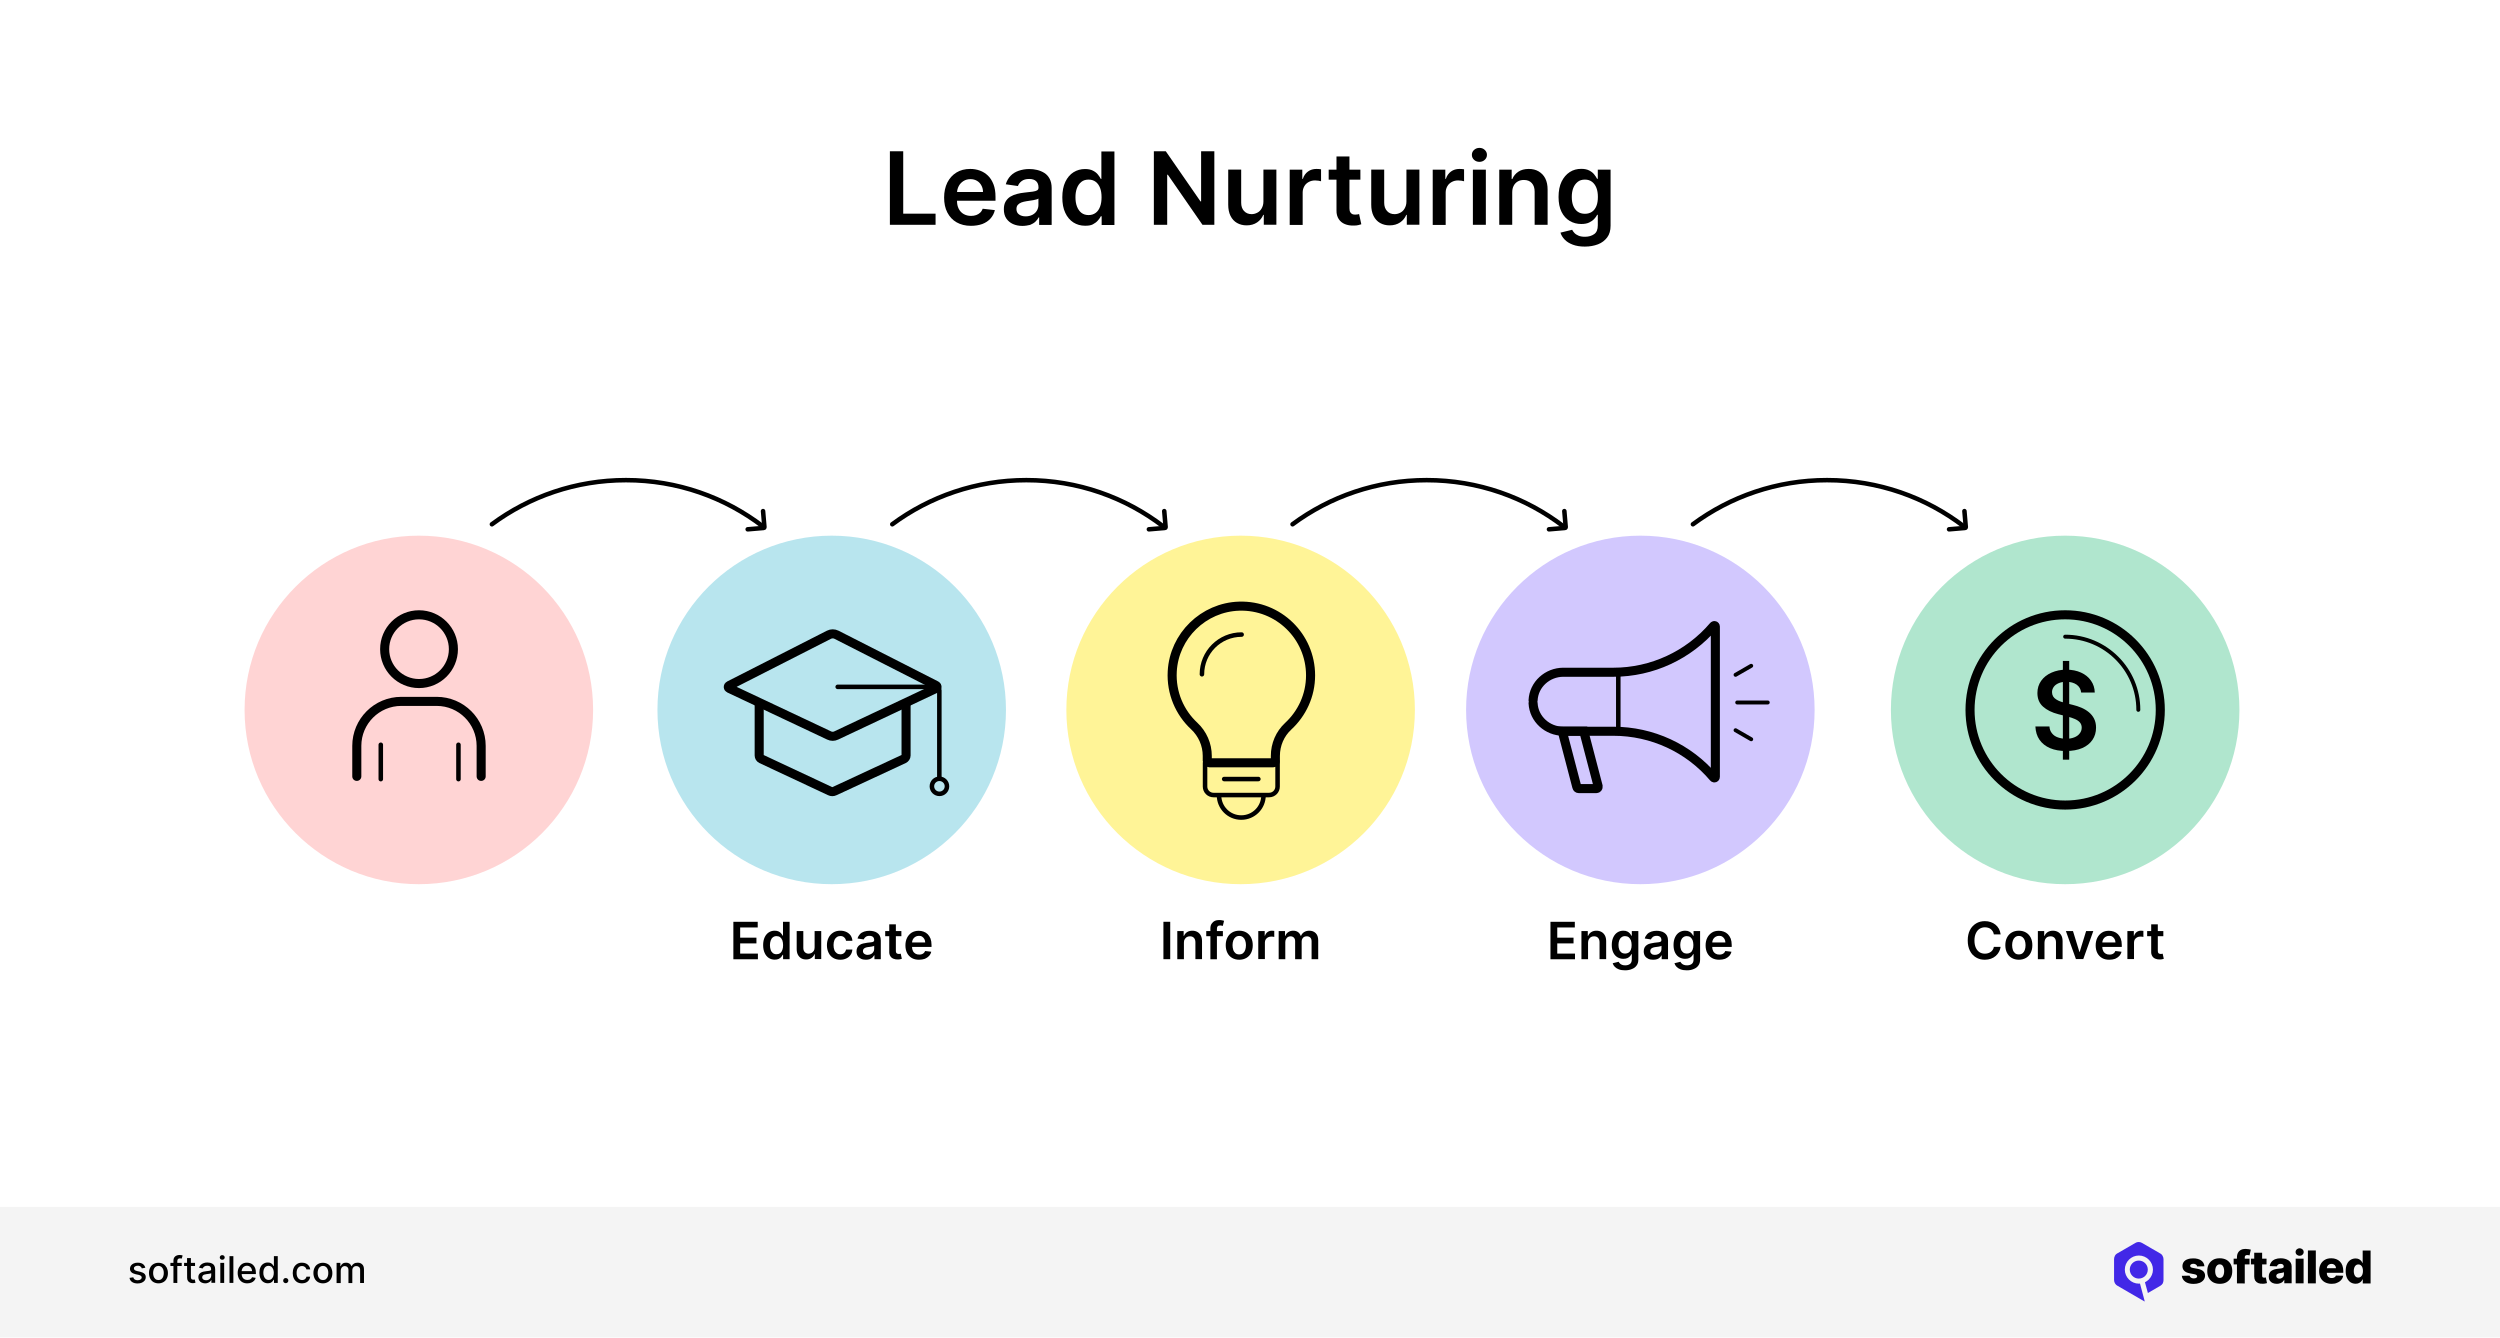 <?xml version="1.0" encoding="utf-8"?>
<!-- Generator: Adobe Illustrator 27.2.0, SVG Export Plug-In . SVG Version: 6.00 Build 0)  -->
<svg version="1.1" id="Layer_1" xmlns="http://www.w3.org/2000/svg" xmlns:xlink="http://www.w3.org/1999/xlink" x="0px" y="0px"
	 viewBox="0 0 2720 1455.2" style="enable-background:new 0 0 2720 1455.2;" xml:space="preserve">
<style type="text/css">
	.st0{fill:#FFFFFF;}
	.st1{fill:#F4F4F4;}
	.st2{fill-rule:evenodd;clip-rule:evenodd;fill:#4228E7;}
	.st3{fill:#B8E5EE;}
	.st4{fill:none;stroke:#000000;stroke-width:9.868;stroke-linecap:round;stroke-miterlimit:10;}
	.st5{fill:none;stroke:#000000;stroke-width:4.934;stroke-linecap:round;stroke-miterlimit:10;}
	.st6{fill:#FFF497;}
	.st7{fill:#D2C8FE;}
	.st8{fill:none;stroke:#000000;stroke-width:4.305;stroke-linecap:round;stroke-miterlimit:10;}
	.st9{fill:#B0E6CE;}
	.st10{fill:#FFD4D4;}
</style>
<g>
	<rect class="st0" width="2720" height="1455.2"/>
	<g>
		<g>
			<path d="M968.2,244.6v-80h14.5v67.9h35.2v12.1H968.2z"/>
			<path d="M1056.4,245.7c-6,0-11.2-1.3-15.6-3.8c-4.4-2.5-7.7-6.1-10.1-10.7s-3.5-10.1-3.5-16.3c0-6.2,1.2-11.6,3.5-16.3
				c2.4-4.7,5.7-8.3,9.9-10.9c4.2-2.6,9.2-3.9,15-3.9c3.7,0,7.2,0.6,10.5,1.8c3.3,1.2,6.2,3,8.8,5.5s4.5,5.6,6,9.4
				c1.5,3.8,2.2,8.4,2.2,13.6v4.3h-49.2v-9.5h35.6c0-2.7-0.6-5.1-1.8-7.2c-1.1-2.1-2.7-3.8-4.8-5c-2-1.2-4.4-1.8-7.1-1.8
				c-2.9,0-5.4,0.7-7.6,2.1s-3.9,3.2-5.1,5.5s-1.8,4.7-1.9,7.4v8.3c0,3.5,0.6,6.5,1.9,9c1.3,2.5,3.1,4.4,5.4,5.7c2.3,1.3,5,2,8,2
				c2.1,0,3.9-0.3,5.6-0.9c1.7-0.6,3.1-1.5,4.3-2.6c1.2-1.1,2.1-2.6,2.8-4.3l13.2,1.5c-0.8,3.5-2.4,6.5-4.7,9.1
				c-2.3,2.6-5.3,4.6-8.9,6C1065.2,245,1061,245.7,1056.4,245.7z"/>
			<path d="M1112.3,245.8c-3.8,0-7.2-0.7-10.3-2.1c-3-1.4-5.4-3.4-7.2-6.1s-2.6-6-2.6-9.9c0-3.4,0.6-6.2,1.9-8.4s3-4,5.1-5.3
				c2.2-1.3,4.6-2.3,7.3-3c2.7-0.7,5.5-1.2,8.5-1.5c3.5-0.4,6.4-0.7,8.6-1s3.8-0.8,4.8-1.4c1-0.6,1.5-1.6,1.5-3v-0.2
				c0-2.9-0.9-5.2-2.6-6.8c-1.7-1.6-4.3-2.4-7.5-2.4c-3.5,0-6.2,0.8-8.2,2.3c-2,1.5-3.4,3.3-4.1,5.4l-13.2-1.9
				c1-3.6,2.8-6.7,5.2-9.2c2.4-2.5,5.3-4.3,8.8-5.5c3.5-1.2,7.3-1.9,11.5-1.9c2.9,0,5.8,0.3,8.6,1c2.9,0.7,5.5,1.8,7.9,3.3
				c2.4,1.5,4.3,3.7,5.7,6.3s2.2,6,2.2,10v40.2h-13.6v-8.2h-0.5c-0.9,1.7-2.1,3.2-3.6,4.7c-1.5,1.4-3.5,2.6-5.8,3.5
				C1118.1,245.3,1115.4,245.8,1112.3,245.8z M1115.9,235.4c2.8,0,5.3-0.6,7.4-1.7c2.1-1.1,3.7-2.6,4.8-4.5s1.7-3.9,1.7-6.1V216
				c-0.4,0.4-1.2,0.7-2.2,1s-2.2,0.6-3.5,0.8c-1.3,0.2-2.6,0.4-3.9,0.6c-1.3,0.2-2.4,0.3-3.3,0.5c-2.1,0.3-4,0.8-5.7,1.4
				c-1.7,0.7-3,1.6-3.9,2.7c-1,1.2-1.4,2.7-1.4,4.5c0,2.6,1,4.6,2.9,5.9C1110.6,234.7,1113,235.4,1115.9,235.4z"/>
			<path d="M1180.5,245.6c-4.7,0-8.9-1.2-12.7-3.6c-3.7-2.4-6.7-5.9-8.8-10.5c-2.2-4.6-3.2-10.2-3.2-16.8c0-6.7,1.1-12.3,3.3-16.9
				c2.2-4.6,5.2-8.1,8.9-10.4s7.9-3.5,12.5-3.5c3.5,0,6.4,0.6,8.7,1.8s4.1,2.6,5.4,4.3s2.4,3.2,3.1,4.7h0.6v-29.9h14.2v80h-13.9
				v-9.5h-0.9c-0.7,1.5-1.8,3-3.2,4.6c-1.4,1.6-3.2,3-5.5,4.2S1183.9,245.6,1180.5,245.6z M1184.4,234c3,0,5.5-0.8,7.7-2.4
				s3.7-3.9,4.8-6.8s1.6-6.3,1.6-10.2s-0.5-7.3-1.6-10.1c-1.1-2.9-2.7-5.1-4.8-6.7c-2.1-1.6-4.7-2.4-7.7-2.4c-3.2,0-5.8,0.8-7.9,2.5
				s-3.7,3.9-4.8,6.8c-1.1,2.9-1.6,6.2-1.6,9.9c0,3.8,0.5,7.1,1.6,10c1.1,2.9,2.7,5.2,4.8,6.9C1178.7,233.2,1181.3,234,1184.4,234z"
				/>
			<path d="M1321.2,164.6v80h-12.9l-37.7-54.5h-0.7v54.5h-14.5v-80h13l37.7,54.5h0.7v-54.5H1321.2z"/>
			<path d="M1374.6,219.3v-34.8h14.1v60H1375v-10.7h-0.6c-1.4,3.4-3.6,6.1-6.7,8.2s-6.9,3.2-11.4,3.2c-3.9,0-7.4-0.9-10.4-2.6
				s-5.4-4.3-7.1-7.7c-1.7-3.4-2.5-7.5-2.5-12.2v-38.2h14.1v36c0,3.8,1,6.8,3.1,9.1c2.1,2.2,4.8,3.4,8.2,3.4c2.1,0,4.1-0.5,6.1-1.5
				s3.6-2.5,4.8-4.6S1374.6,222.4,1374.6,219.3z"/>
			<path d="M1403.2,244.6v-60h13.7v10h0.6c1.1-3.5,3-6.1,5.6-8s5.7-2.8,9.2-2.8c0.8,0,1.7,0,2.6,0.1s1.8,0.2,2.4,0.3v13
				c-0.6-0.2-1.5-0.4-2.8-0.6s-2.5-0.3-3.7-0.3c-2.6,0-4.9,0.6-6.9,1.7s-3.7,2.6-4.8,4.6s-1.8,4.2-1.8,6.8v35.3H1403.2z"/>
			<path d="M1480.1,184.6v10.9h-34.5v-10.9H1480.1z M1454.1,170.2h14.1v56.3c0,1.9,0.3,3.4,0.9,4.4s1.4,1.7,2.3,2.1s2,0.5,3.2,0.5
				c0.9,0,1.7-0.1,2.4-0.2s1.3-0.2,1.7-0.4l2.4,11.1c-0.8,0.3-1.8,0.5-3.2,0.9s-3.1,0.5-5.1,0.5c-3.5,0.1-6.7-0.4-9.6-1.6
				s-5.1-3-6.7-5.5s-2.5-5.6-2.4-9.4V170.2z"/>
			<path d="M1530.2,219.3v-34.8h14.1v60h-13.7v-10.7h-0.6c-1.4,3.4-3.6,6.1-6.7,8.2s-6.9,3.2-11.4,3.2c-3.9,0-7.4-0.9-10.4-2.6
				s-5.4-4.3-7.1-7.7s-2.5-7.5-2.5-12.2v-38.2h14.1v36c0,3.8,1,6.8,3.1,9.1s4.8,3.4,8.2,3.4c2.1,0,4.1-0.5,6.1-1.5s3.6-2.5,4.8-4.6
				S1530.2,222.4,1530.2,219.3z"/>
			<path d="M1558.8,244.6v-60h13.7v10h0.6c1.1-3.5,3-6.1,5.6-8s5.7-2.8,9.2-2.8c0.8,0,1.7,0,2.6,0.1s1.8,0.2,2.4,0.3v13
				c-0.6-0.2-1.5-0.4-2.8-0.6s-2.5-0.3-3.7-0.3c-2.6,0-4.9,0.6-6.9,1.7s-3.7,2.6-4.8,4.6s-1.8,4.2-1.8,6.8v35.3H1558.8z"/>
			<path d="M1609.6,176.1c-2.2,0-4.2-0.7-5.8-2.2s-2.4-3.3-2.4-5.4c0-2.1,0.8-4,2.4-5.4s3.5-2.2,5.8-2.2c2.3,0,4.2,0.7,5.8,2.2
				s2.4,3.3,2.4,5.4c0,2.1-0.8,3.9-2.4,5.4S1611.8,176.1,1609.6,176.1z M1602.5,244.6v-60h14.1v60H1602.5z"/>
			<path d="M1645.3,209.4v35.2h-14.1v-60h13.5v10.2h0.7c1.4-3.4,3.6-6,6.6-8s6.8-3,11.3-3c4.1,0,7.8,0.9,10.8,2.7s5.5,4.3,7.2,7.7
				s2.5,7.4,2.5,12.2v38.2h-14.1v-36c0-4-1-7.1-3.1-9.4s-4.9-3.4-8.6-3.4c-2.5,0-4.7,0.5-6.6,1.6s-3.4,2.6-4.5,4.7
				S1645.3,206.5,1645.3,209.4z"/>
			<path d="M1724.3,268.3c-5.1,0-9.4-0.7-13.1-2.1s-6.6-3.2-8.8-5.5s-3.8-4.8-4.6-7.6l12.7-3.1c0.6,1.2,1.4,2.3,2.5,3.5
				s2.6,2.1,4.4,2.9s4.2,1.2,7.1,1.2c4,0,7.3-1,10-2.9s3.9-5.1,3.9-9.6v-11.4h-0.7c-0.7,1.5-1.8,3-3.2,4.5s-3.2,2.8-5.5,3.9
				s-5.1,1.6-8.6,1.6c-4.6,0-8.8-1.1-12.5-3.3s-6.7-5.4-8.9-9.8s-3.3-9.8-3.3-16.3c0-6.6,1.1-12.2,3.3-16.7s5.2-8,8.9-10.4
				s7.9-3.5,12.5-3.5c3.5,0,6.4,0.6,8.7,1.8s4.1,2.6,5.4,4.3s2.4,3.2,3.1,4.7h0.8v-9.9h13.9v61c0,5.1-1.2,9.4-3.7,12.7
				s-5.8,5.9-10,7.5S1729.7,268.3,1724.3,268.3z M1724.4,232.6c3,0,5.5-0.7,7.7-2.2s3.7-3.6,4.8-6.3s1.6-6,1.6-9.8
				c0-3.8-0.5-7.1-1.6-9.9s-2.7-5-4.8-6.6s-4.7-2.4-7.7-2.4c-3.2,0-5.8,0.8-7.9,2.5s-3.7,3.9-4.8,6.7s-1.6,6.1-1.6,9.7
				c0,3.7,0.5,6.9,1.6,9.6s2.7,4.9,4.8,6.4S1721.3,232.6,1724.4,232.6z"/>
		</g>
	</g>
	<g>
		<rect y="1313.1" class="st1" width="2720" height="142"/>
		<g>
			<g>
				<path d="M158.1,1379.3l-3.8,0.7c-0.2-0.5-0.4-1-0.8-1.4s-0.8-0.8-1.4-1.1c-0.6-0.3-1.3-0.4-2.2-0.4c-1.2,0-2.2,0.3-3,0.8
					s-1.2,1.2-1.2,2.1c0,0.7,0.3,1.3,0.8,1.8c0.5,0.4,1.4,0.8,2.6,1.1l3.5,0.8c2,0.5,3.5,1.2,4.5,2.1c1,1,1.5,2.2,1.5,3.8
					c0,1.3-0.4,2.5-1.1,3.5c-0.8,1-1.8,1.8-3.1,2.4s-2.9,0.9-4.7,0.9c-2.4,0-4.4-0.5-6-1.6c-1.5-1-2.5-2.5-2.8-4.5l4.1-0.6
					c0.3,1.1,0.8,1.9,1.6,2.4s1.8,0.8,3.1,0.8c1.4,0,2.5-0.3,3.3-0.9c0.8-0.6,1.2-1.3,1.2-2.1c0-0.7-0.3-1.3-0.8-1.7
					c-0.5-0.5-1.3-0.8-2.3-1.1l-3.7-0.8c-2-0.5-3.5-1.2-4.5-2.2s-1.5-2.3-1.5-3.8c0-1.3,0.4-2.4,1.1-3.4c0.7-1,1.7-1.7,3-2.3
					s2.7-0.8,4.4-0.8c2.4,0,4.2,0.5,5.6,1.5C156.8,1376.3,157.7,1377.6,158.1,1379.3z"/>
				<path d="M172.4,1396.3c-2,0-3.8-0.5-5.4-1.4s-2.7-2.2-3.6-3.9c-0.8-1.7-1.3-3.7-1.3-5.9c0-2.3,0.4-4.2,1.3-5.9
					c0.8-1.7,2-3,3.6-3.9s3.3-1.4,5.4-1.4c2,0,3.8,0.5,5.4,1.4s2.7,2.3,3.6,3.9c0.8,1.7,1.3,3.7,1.3,5.9c0,2.3-0.4,4.2-1.3,5.9
					c-0.8,1.7-2,3-3.6,3.9S174.4,1396.3,172.4,1396.3z M172.4,1392.7c1.3,0,2.4-0.3,3.3-1.1c0.9-0.7,1.5-1.6,1.9-2.8
					s0.6-2.4,0.6-3.8c0-1.4-0.2-2.7-0.6-3.8s-1.1-2.1-1.9-2.8c-0.9-0.7-2-1.1-3.3-1.1s-2.4,0.4-3.3,1.1c-0.9,0.7-1.5,1.6-1.9,2.8
					s-0.6,2.5-0.6,3.8c0,1.4,0.2,2.7,0.6,3.8c0.4,1.2,1.1,2.1,1.9,2.8S171.1,1392.7,172.4,1392.7z"/>
				<path d="M197.7,1374v3.4h-12.3v-3.4H197.7z M188.7,1395.8v-24.3c0-1.4,0.3-2.5,0.9-3.4s1.4-1.6,2.4-2s2.1-0.7,3.2-0.7
					c0.9,0,1.6,0.1,2.2,0.2c0.6,0.1,1.1,0.3,1.3,0.4l-1,3.4c-0.2-0.1-0.5-0.1-0.8-0.2s-0.7-0.1-1.1-0.1c-1,0-1.8,0.3-2.2,0.8
					s-0.7,1.2-0.7,2.2v23.8L188.7,1395.8L188.7,1395.8z"/>
				<path d="M212.2,1374v3.4h-11.9v-3.4H212.2z M203.5,1368.8h4.2v20.6c0,0.8,0.1,1.4,0.4,1.9s0.6,0.7,1,0.8s0.8,0.2,1.3,0.2
					c0.3,0,0.6,0,0.9-0.1c0.3,0,0.5-0.1,0.6-0.1l0.8,3.5c-0.2,0.1-0.6,0.2-1.1,0.3s-1,0.2-1.7,0.2c-1.1,0-2.2-0.2-3.1-0.6
					c-1-0.4-1.7-1.1-2.3-1.9c-0.6-0.9-0.9-2-0.9-3.3L203.5,1368.8L203.5,1368.8z"/>
				<path d="M223.3,1396.3c-1.4,0-2.6-0.3-3.8-0.8s-2-1.3-2.7-2.3c-0.6-1-1-2.2-1-3.6c0-1.2,0.2-2.2,0.7-3s1.1-1.4,1.9-1.9
					c0.8-0.5,1.7-0.8,2.7-1.1c1-0.2,2-0.4,3-0.5c1.3-0.2,2.4-0.3,3.2-0.4s1.4-0.3,1.8-0.5s0.6-0.6,0.6-1.1v-0.1c0-1.2-0.3-2.2-1-2.9
					s-1.7-1-3.1-1c-1.4,0-2.6,0.3-3.4,0.9c-0.8,0.6-1.4,1.3-1.7,2.1l-4-0.9c0.5-1.3,1.2-2.4,2.1-3.2c0.9-0.8,2-1.4,3.2-1.8
					c1.2-0.4,2.4-0.6,3.8-0.6c0.9,0,1.8,0.1,2.8,0.3s1.9,0.6,2.8,1.1c0.9,0.5,1.6,1.3,2.1,2.3s0.8,2.3,0.8,3.9v14.5H230v-3h-0.2
					c-0.3,0.5-0.7,1.1-1.2,1.6s-1.3,1-2.1,1.3C225.5,1396.1,224.5,1396.3,223.3,1396.3z M224.2,1392.9c1.2,0,2.2-0.2,3-0.7
					s1.5-1.1,1.9-1.8c0.4-0.8,0.7-1.6,0.7-2.4v-2.8c-0.2,0.2-0.4,0.3-0.9,0.4c-0.4,0.1-0.9,0.2-1.5,0.3s-1.1,0.2-1.6,0.2
					c-0.5,0.1-1,0.1-1.3,0.2c-0.8,0.1-1.6,0.3-2.3,0.5s-1.2,0.6-1.6,1.1c-0.4,0.5-0.6,1.1-0.6,1.8c0,1.1,0.4,1.8,1.2,2.4
					C222,1392.6,223,1392.9,224.2,1392.9z"/>
				<path d="M241.8,1370.6c-0.7,0-1.4-0.2-1.9-0.7s-0.8-1.1-0.8-1.8s0.3-1.3,0.8-1.8s1.2-0.7,1.9-0.7s1.4,0.2,1.9,0.7
					s0.8,1.1,0.8,1.8s-0.3,1.3-0.8,1.8S242.6,1370.6,241.8,1370.6z M239.7,1395.8V1374h4.2v21.8H239.7z"/>
				<path d="M253.9,1366.7v29.1h-4.2v-29.1H253.9z"/>
				<path d="M269,1396.3c-2.1,0-4-0.5-5.5-1.4s-2.7-2.2-3.6-3.9c-0.8-1.7-1.3-3.7-1.3-5.9s0.4-4.2,1.3-5.9s2-3,3.5-4
					s3.3-1.4,5.3-1.4c1.2,0,2.4,0.2,3.6,0.6c1.2,0.4,2.2,1,3.1,1.9s1.6,2,2.2,3.4c0.5,1.4,0.8,3.1,0.8,5v1.5H261v-3.2h13.2
					c0-1.1-0.2-2.1-0.7-3s-1.1-1.6-1.9-2.1s-1.8-0.8-2.9-0.8c-1.2,0-2.2,0.3-3.1,0.9c-0.9,0.6-1.6,1.3-2,2.3c-0.5,0.9-0.7,1.9-0.7,3
					v2.5c0,1.5,0.3,2.7,0.8,3.7s1.2,1.8,2.2,2.3c0.9,0.5,2,0.8,3.3,0.8c0.8,0,1.5-0.1,2.2-0.3s1.2-0.6,1.7-1c0.5-0.5,0.9-1,1.1-1.7
					l4,0.7c-0.3,1.2-0.9,2.2-1.7,3.1c-0.8,0.9-1.9,1.6-3.1,2.1C272,1396,270.6,1396.3,269,1396.3z"/>
				<path d="M291.3,1396.2c-1.8,0-3.3-0.5-4.7-1.4c-1.4-0.9-2.5-2.2-3.2-3.9c-0.8-1.7-1.2-3.7-1.2-6.1c0-2.4,0.4-4.4,1.2-6.1
					c0.8-1.7,1.9-3,3.3-3.8c1.4-0.9,2.9-1.3,4.7-1.3c1.4,0,2.4,0.2,3.3,0.7c0.8,0.5,1.5,1,1.9,1.6c0.5,0.6,0.8,1.1,1.1,1.6h0.3
					v-10.8h4.2v29.1h-4.1v-3.4h-0.4c-0.3,0.5-0.6,1-1.1,1.6s-1.1,1.1-2,1.6C293.7,1396,292.6,1396.2,291.3,1396.2z M292.2,1392.6
					c1.2,0,2.3-0.3,3.1-1s1.5-1.6,1.9-2.7c0.4-1.2,0.7-2.5,0.7-4s-0.2-2.8-0.7-4c-0.4-1.1-1.1-2-1.9-2.7c-0.8-0.6-1.9-1-3.1-1
					c-1.3,0-2.3,0.3-3.2,1c-0.9,0.7-1.5,1.6-1.9,2.7c-0.4,1.1-0.6,2.4-0.6,3.9s0.2,2.8,0.7,3.9c0.4,1.2,1.1,2.1,1.9,2.8
					S290.9,1392.6,292.2,1392.6z"/>
				<path d="M310.9,1396.1c-0.8,0-1.4-0.3-2-0.8s-0.8-1.2-0.8-2s0.3-1.4,0.8-2s1.2-0.8,2-0.8s1.4,0.3,2,0.8s0.8,1.2,0.8,2
					c0,0.5-0.1,1-0.4,1.4s-0.6,0.8-1,1S311.4,1396.1,310.9,1396.1z"/>
				<path d="M328.6,1396.3c-2.1,0-3.9-0.5-5.4-1.4c-1.5-1-2.7-2.3-3.5-4s-1.2-3.6-1.2-5.8s0.4-4.2,1.2-5.9c0.8-1.7,2-3,3.5-4
					s3.3-1.4,5.4-1.4c1.7,0,3.1,0.3,4.4,0.9c1.3,0.6,2.3,1.5,3.1,2.6c0.8,1.1,1.3,2.4,1.4,3.8h-4.1c-0.2-1-0.7-1.9-1.6-2.6
					c-0.8-0.7-1.9-1.1-3.2-1.1c-1.2,0-2.2,0.3-3.1,0.9c-0.9,0.6-1.6,1.5-2.1,2.6s-0.7,2.5-0.7,4c0,1.6,0.2,3,0.7,4.1
					c0.5,1.2,1.2,2.1,2.1,2.7c0.9,0.6,1.9,1,3.1,1c0.8,0,1.5-0.2,2.2-0.4c0.7-0.3,1.2-0.7,1.7-1.3s0.8-1.2,0.9-2h4.1
					c-0.2,1.4-0.6,2.7-1.4,3.8s-1.8,2-3.1,2.6C331.9,1395.9,330.3,1396.3,328.6,1396.3z"/>
				<path d="M351.3,1396.3c-2,0-3.8-0.5-5.4-1.4c-1.5-0.9-2.7-2.2-3.6-3.9c-0.8-1.7-1.3-3.7-1.3-5.9c0-2.3,0.4-4.2,1.3-5.9
					c0.8-1.7,2-3,3.6-3.9c1.5-0.9,3.3-1.4,5.4-1.4c2,0,3.8,0.5,5.4,1.4s2.7,2.3,3.6,3.9c0.8,1.7,1.3,3.7,1.3,5.9
					c0,2.3-0.4,4.2-1.3,5.9c-0.8,1.7-2,3-3.6,3.9S353.4,1396.3,351.3,1396.3z M351.4,1392.7c1.3,0,2.4-0.3,3.3-1.1s1.5-1.6,1.9-2.8
					s0.6-2.4,0.6-3.8c0-1.4-0.2-2.7-0.6-3.8c-0.4-1.2-1.1-2.1-1.9-2.8c-0.9-0.7-2-1.1-3.3-1.1s-2.4,0.4-3.3,1.1
					c-0.9,0.7-1.5,1.6-1.9,2.8s-0.6,2.5-0.6,3.8c0,1.4,0.2,2.7,0.6,3.8c0.4,1.2,1.1,2.1,1.9,2.8
					C348.9,1392.3,350,1392.7,351.4,1392.7z"/>
				<path d="M366.2,1395.8V1374h4.1v3.6h0.3c0.5-1.2,1.2-2.1,2.2-2.8s2.3-1,3.7-1c1.5,0,2.7,0.3,3.7,1s1.7,1.6,2.2,2.8h0.2
					c0.5-1.2,1.3-2.1,2.5-2.8c1.1-0.7,2.5-1,4.1-1c2,0,3.6,0.6,4.9,1.9c1.3,1.2,1.9,3.1,1.9,5.6v14.6h-4.2v-14.2
					c0-1.5-0.4-2.5-1.2-3.2c-0.8-0.7-1.8-1-2.9-1c-1.4,0-2.5,0.4-3.2,1.3c-0.8,0.8-1.2,1.9-1.2,3.3v13.9h-4.2v-14.5
					c0-1.2-0.4-2.1-1.1-2.9c-0.7-0.7-1.7-1.1-2.9-1.1c-0.8,0-1.5,0.2-2.2,0.6s-1.2,1-1.6,1.8s-0.6,1.6-0.6,2.6v13.5h-4.5V1395.8z"/>
			</g>
			<g>
				<g>
					<path d="M2398.4,1377.7l-7.9,0.2c-0.1-0.6-0.3-1.1-0.7-1.5s-0.8-0.8-1.4-1c-0.6-0.3-1.2-0.4-2-0.4c-1,0-1.8,0.2-2.5,0.6
						c-0.7,0.4-1,0.9-1,1.6c0,0.5,0.2,1,0.6,1.4c0.4,0.4,1.2,0.7,2.4,0.9l5.2,1c2.7,0.5,4.7,1.4,6,2.6c1.3,1.2,2,2.8,2,4.7
						c0,1.8-0.6,3.4-1.6,4.8c-1.1,1.4-2.5,2.4-4.4,3.2c-1.9,0.7-4,1.1-6.4,1.1c-3.8,0-6.9-0.8-9.1-2.4c-2.2-1.6-3.5-3.7-3.8-6.4
						l8.5-0.2c0.2,1,0.7,1.7,1.5,2.2s1.8,0.8,3,0.8c1.1,0,2-0.2,2.7-0.6c0.7-0.4,1-1,1-1.6s-0.3-1.1-0.8-1.5s-1.3-0.7-2.5-0.9
						l-4.7-0.9c-2.7-0.5-4.7-1.4-6-2.7s-2-3-2-5.1c0-1.8,0.5-3.3,1.4-4.6c1-1.3,2.3-2.3,4.1-2.9c1.8-0.7,3.9-1,6.3-1
						c3.6,0,6.5,0.8,8.6,2.3C2397,1372.9,2398.2,1375,2398.4,1377.7"/>
					<path d="M2415.1,1396.8c-2.8,0-5.2-0.6-7.3-1.7c-2-1.2-3.6-2.8-4.7-4.9c-1.1-2.1-1.6-4.5-1.6-7.3s0.5-5.2,1.6-7.3
						s2.7-3.7,4.7-4.9s4.5-1.7,7.3-1.7s5.2,0.6,7.3,1.7c2,1.2,3.6,2.8,4.7,4.9c1.1,2.1,1.6,4.5,1.6,7.3s-0.5,5.2-1.6,7.3
						s-2.6,3.7-4.7,4.9C2420.3,1396.3,2417.9,1396.8,2415.1,1396.8 M2415.1,1390.4c1,0,1.9-0.3,2.6-0.9c0.7-0.6,1.3-1.5,1.6-2.6
						c0.4-1.1,0.6-2.4,0.6-3.9s-0.2-2.8-0.6-3.9c-0.4-1.1-0.9-2-1.6-2.6c-0.7-0.6-1.6-0.9-2.6-0.9c-1.1,0-2,0.3-2.7,0.9
						c-0.7,0.6-1.3,1.5-1.7,2.6s-0.6,2.4-0.6,3.9s0.2,2.8,0.6,3.9c0.4,1.1,0.9,2,1.7,2.6C2413.2,1390.1,2414.1,1390.4,2415.1,1390.4
						"/>
					<path d="M2447.5,1375.7h-17.3v-6.3h17.3V1375.7z M2433.8,1396.3v-28.2c0-2.1,0.4-3.8,1.2-5.2s1.9-2.4,3.3-3.1
						c1.4-0.7,3-1,4.8-1c1.2,0,2.3,0.1,3.4,0.3c1.1,0.2,1.8,0.3,2.4,0.5l-1.4,6.3c-0.3-0.1-0.7-0.2-1.2-0.3
						c-0.4-0.1-0.9-0.1-1.3-0.1c-1,0-1.7,0.2-2.1,0.7c-0.4,0.4-0.6,1-0.6,1.8v28.4L2433.8,1396.3L2433.8,1396.3z"/>
					<path d="M2466,1375.7h-17v-6.3h17V1375.7z M2452.6,1363h8.6v24.9c0,0.5,0.1,1,0.2,1.3c0.2,0.3,0.4,0.5,0.8,0.7
						c0.3,0.1,0.7,0.2,1.2,0.2c0.3,0,0.7,0,1-0.1c0.4-0.1,0.7-0.1,0.8-0.2l1.3,6.2c-0.4,0.1-1,0.3-1.7,0.4c-0.7,0.2-1.6,0.3-2.6,0.3
						c-2,0.1-3.7-0.1-5.2-0.7c-1.4-0.6-2.5-1.5-3.3-2.7c-0.7-1.2-1.1-2.7-1.1-4.5V1363z"/>
					<path d="M2477.2,1396.8c-1.7,0-3.2-0.3-4.6-0.9c-1.3-0.6-2.4-1.5-3.1-2.6c-0.8-1.2-1.1-2.7-1.1-4.4c0-1.5,0.3-2.8,0.8-3.8
						s1.2-1.9,2.2-2.5c0.9-0.6,2-1.1,3.2-1.5c1.2-0.3,2.5-0.6,3.8-0.7c1.5-0.1,2.8-0.3,3.7-0.4c0.9-0.2,1.6-0.4,2-0.7
						s0.6-0.7,0.6-1.3v-0.1c0-0.9-0.3-1.6-0.9-2.1s-1.5-0.7-2.5-0.7c-1.1,0-2,0.2-2.7,0.7s-1.1,1.2-1.3,2l-7.9-0.3
						c0.2-1.6,0.8-3.1,1.8-4.4c1-1.3,2.3-2.3,4-3s3.8-1.1,6.2-1.1c1.7,0,3.3,0.2,4.7,0.6c1.4,0.4,2.7,1,3.8,1.7
						c1.1,0.8,1.9,1.7,2.5,2.8s0.9,2.4,0.9,3.8v18.3h-8v-3.7h-0.2c-0.5,0.9-1.1,1.7-1.8,2.3s-1.6,1.1-2.6,1.4
						C2479.6,1396.6,2478.5,1396.8,2477.2,1396.8 M2479.9,1391.2c0.9,0,1.7-0.2,2.5-0.6c0.7-0.4,1.3-0.9,1.8-1.5
						c0.4-0.7,0.7-1.4,0.7-2.3v-2.6c-0.2,0.1-0.5,0.2-0.9,0.3c-0.3,0.1-0.7,0.2-1.1,0.3s-0.8,0.2-1.3,0.2c-0.4,0.1-0.8,0.1-1.2,0.2
						c-0.8,0.1-1.5,0.3-2.1,0.6s-1,0.6-1.3,1s-0.4,0.9-0.4,1.5c0,0.9,0.3,1.6,0.9,2C2478.1,1390.9,2478.9,1391.2,2479.9,1391.2"/>
					<path d="M2497.7,1369.4h8.6v26.9h-8.6V1369.4z M2502,1366.3c-1.2,0-2.2-0.4-3.1-1.2c-0.9-0.8-1.3-1.8-1.3-2.9
						c0-1.1,0.4-2.1,1.3-2.9c0.9-0.8,1.9-1.2,3.1-1.2c1.2,0,2.2,0.4,3.1,1.2c0.9,0.8,1.3,1.7,1.3,2.9c0,1.1-0.4,2.1-1.3,2.9
						C2504.3,1365.9,2503.2,1366.3,2502,1366.3"/>
					<rect x="2511" y="1360.5" width="8.6" height="35.8"/>
					<path d="M2536.8,1396.8c-2.8,0-5.2-0.6-7.3-1.7c-2-1.1-3.6-2.7-4.7-4.8c-1.1-2.1-1.6-4.5-1.6-7.4c0-2.8,0.5-5.2,1.6-7.3
						s2.6-3.7,4.6-4.9s4.3-1.7,7.1-1.7c1.9,0,3.7,0.3,5.2,0.9c1.6,0.6,3,1.5,4.1,2.6c1.2,1.2,2.1,2.6,2.7,4.3c0.6,1.7,1,3.7,1,5.9
						v2.1h-23.4v-5h15.4c0-0.9-0.2-1.7-0.6-2.4c-0.4-0.7-1-1.3-1.7-1.7s-1.6-0.6-2.5-0.6c-1,0-1.8,0.2-2.6,0.6
						c-0.8,0.4-1.4,1-1.8,1.7c-0.4,0.7-0.7,1.5-0.7,2.5v5.1c0,1.1,0.2,2.1,0.6,2.9c0.4,0.8,1,1.5,1.8,1.9c0.8,0.5,1.7,0.7,2.8,0.7
						c0.8,0,1.4-0.1,2.1-0.3c0.6-0.2,1.1-0.5,1.6-0.9c0.4-0.4,0.8-0.9,1-1.5l7.9,0.2c-0.3,1.8-1,3.3-2.2,4.6c-1.1,1.3-2.5,2.3-4.3,3
						C2541.2,1396.5,2539.1,1396.8,2536.8,1396.8"/>
					<path d="M2562.9,1396.7c-2,0-3.8-0.5-5.4-1.5c-1.6-1-2.9-2.6-3.9-4.6c-1-2.1-1.5-4.6-1.5-7.6c0-3.2,0.5-5.8,1.5-7.8
						s2.3-3.6,3.9-4.5c1.6-1,3.4-1.5,5.3-1.5c1.4,0,2.6,0.2,3.6,0.7s1.8,1.1,2.5,1.9c0.7,0.8,1.1,1.5,1.5,2.4h0.2v-13.6h8.6v35.8
						h-8.5v-4.4h-0.3c-0.4,0.8-0.9,1.6-1.5,2.3c-0.7,0.7-1.5,1.3-2.5,1.7C2565.5,1396.5,2564.3,1396.7,2562.9,1396.7 M2565.9,1390
						c1,0,1.9-0.3,2.7-0.9c0.7-0.6,1.3-1.4,1.7-2.5s0.6-2.3,0.6-3.8s-0.2-2.7-0.6-3.8c-0.4-1.1-1-1.9-1.7-2.4
						c-0.7-0.6-1.6-0.9-2.7-0.9c-1.1,0-2,0.3-2.7,0.9c-0.7,0.6-1.3,1.4-1.7,2.5s-0.6,2.3-0.6,3.8s0.2,2.7,0.6,3.8
						c0.4,1.1,0.9,1.9,1.7,2.5C2563.9,1389.8,2564.8,1390,2565.9,1390"/>
				</g>
			</g>
			<g>
				<path class="st2" d="M2353.9,1392.8v-11.4l0,0V1370l0,0c0-1.3-0.4-2.5-1-3.6v-0.1c-0.6-1.1-1.5-2-2.6-2.6h-0.1l-19.7-11.4l0,0
					c-1.1-0.7-2.4-1-3.6-1c-1.3,0-2.5,0.3-3.6,1l0,0l-9.8,5.7l0,0l-9.9,5.7h-0.1c-1.1,0.6-2,1.6-2.5,2.6v0.1
					c-0.6,1.1-0.9,2.3-0.9,3.5v11.4l0,0v11.4l0,0c0,1.3,0.4,2.5,1,3.6s1.6,2,2.6,2.6h0.1l9.8,5.7l0,0l19.1,11.1c0,0,0,0,0.1,0
					c0.3,0.1,0.5,0.2,0.7,0.3l-5.2-19.5c-0.4,0-0.8,0.1-1.2,0.1c-4.2,0-8-1.7-10.8-4.5s-4.5-6.6-4.5-10.8s1.7-8,4.5-10.8
					s6.6-4.5,10.8-4.5s8,1.7,10.8,4.5s4.5,6.6,4.5,10.8s-1.7,8-4.5,10.8c-1.2,1.2-2.7,2.2-4.2,3l3.2,11.7l13.6-7.9
					c1.1-0.6,2-1.6,2.6-2.6C2353.6,1395.2,2353.9,1394,2353.9,1392.8"/>
				<circle class="st2" cx="2327" cy="1381.3" r="9.8"/>
			</g>
		</g>
	</g>
	<g>
		<g>
			<path d="M797.9,1043.6v-40.7h26.5v6.2h-19.1v11.1H823v6.2h-17.7v11.1h19.3v6.2H797.9z"/>
			<path d="M842.9,1044.1c-2.4,0-4.5-0.6-6.4-1.8c-1.9-1.2-3.4-3-4.5-5.4c-1.1-2.3-1.7-5.2-1.7-8.6c0-3.4,0.6-6.3,1.7-8.6
				s2.6-4.1,4.5-5.3c1.9-1.2,4-1.8,6.4-1.8c1.8,0,3.3,0.3,4.4,0.9s2.1,1.3,2.7,2.2c0.7,0.8,1.2,1.6,1.6,2.4h0.3v-15.2h7.2v40.7h-7.1
				v-4.8h-0.4c-0.4,0.7-0.9,1.5-1.6,2.4c-0.7,0.8-1.6,1.5-2.8,2.1C846.1,1043.8,844.7,1044.1,842.9,1044.1z M844.9,1038.2
				c1.5,0,2.8-0.4,3.9-1.2c1.1-0.8,1.9-2,2.4-3.5c0.6-1.5,0.8-3.2,0.8-5.2c0-2-0.3-3.7-0.8-5.2c-0.6-1.5-1.4-2.6-2.4-3.4
				s-2.4-1.2-3.9-1.2c-1.6,0-2.9,0.4-4,1.3c-1.1,0.8-1.9,2-2.4,3.5c-0.5,1.5-0.8,3.2-0.8,5.1c0,1.9,0.3,3.6,0.8,5.1
				c0.5,1.5,1.4,2.7,2.4,3.5C842,1037.8,843.3,1038.2,844.9,1038.2z"/>
			<path d="M886.3,1030.7V1013h7.2v30.5h-7v-5.4h-0.3c-0.7,1.7-1.8,3.1-3.4,4.2c-1.6,1.1-3.5,1.6-5.8,1.6c-2,0-3.8-0.4-5.3-1.3
				s-2.7-2.2-3.6-3.9c-0.9-1.7-1.3-3.8-1.3-6.2V1013h7.2v18.3c0,1.9,0.5,3.5,1.6,4.6c1.1,1.1,2.5,1.7,4.2,1.7c1.1,0,2.1-0.3,3.1-0.8
				s1.8-1.3,2.5-2.3C886,1033.6,886.3,1032.3,886.3,1030.7z"/>
			<path d="M914.3,1044.2c-3,0-5.7-0.7-7.8-2c-2.2-1.3-3.9-3.2-5-5.6c-1.2-2.4-1.8-5.1-1.8-8.2c0-3.1,0.6-5.8,1.8-8.2
				c1.2-2.4,2.9-4.2,5.1-5.6s4.8-2,7.7-2c2.5,0,4.7,0.5,6.6,1.4s3.4,2.2,4.6,3.8c1.1,1.7,1.8,3.6,1.9,5.8h-6.9
				c-0.3-1.5-0.9-2.7-2-3.7c-1-1-2.4-1.5-4.2-1.5c-1.5,0-2.8,0.4-3.9,1.2c-1.1,0.8-2,1.9-2.6,3.4c-0.6,1.5-0.9,3.2-0.9,5.3
				c0,2.1,0.3,3.9,0.9,5.4c0.6,1.5,1.5,2.6,2.6,3.4c1.1,0.8,2.4,1.2,3.9,1.2c1.1,0,2-0.2,2.9-0.6c0.8-0.4,1.5-1,2.1-1.8
				s1-1.7,1.2-2.8h6.9c-0.2,2.2-0.8,4.1-1.9,5.7c-1.1,1.7-2.6,3-4.5,3.9C919,1043.7,916.8,1044.2,914.3,1044.2z"/>
			<path d="M942.1,1044.2c-1.9,0-3.7-0.3-5.2-1c-1.5-0.7-2.8-1.7-3.7-3.1s-1.3-3.1-1.3-5.1c0-1.7,0.3-3.1,1-4.3s1.5-2,2.6-2.7
				c1.1-0.7,2.3-1.2,3.7-1.5c1.4-0.3,2.8-0.6,4.3-0.8c1.8-0.2,3.2-0.4,4.4-0.5s1.9-0.4,2.4-0.7c0.5-0.3,0.8-0.8,0.8-1.5v-0.1
				c0-1.5-0.4-2.7-1.3-3.5c-0.9-0.8-2.2-1.2-3.8-1.2c-1.8,0-3.2,0.4-4.2,1.2c-1,0.8-1.7,1.7-2.1,2.7l-6.7-1c0.5-1.9,1.4-3.4,2.6-4.7
				c1.2-1.3,2.7-2.2,4.5-2.8c1.8-0.6,3.7-0.9,5.8-0.9c1.5,0,2.9,0.2,4.4,0.5c1.5,0.3,2.8,0.9,4,1.7c1.2,0.8,2.2,1.9,2.9,3.2
				c0.7,1.4,1.1,3,1.1,5.1v20.4h-6.9v-4.2H951c-0.4,0.8-1.1,1.6-1.8,2.4c-0.8,0.7-1.8,1.3-3,1.8C945,1044,943.7,1044.2,942.1,1044.2
				z M943.9,1038.9c1.4,0,2.7-0.3,3.8-0.9s1.9-1.3,2.5-2.3c0.6-1,0.9-2,0.9-3.1v-3.6c-0.2,0.2-0.6,0.4-1.1,0.5
				c-0.5,0.2-1.1,0.3-1.8,0.4s-1.3,0.2-2,0.3c-0.6,0.1-1.2,0.2-1.7,0.2c-1.1,0.1-2,0.4-2.9,0.7c-0.8,0.3-1.5,0.8-2,1.4
				c-0.5,0.6-0.7,1.3-0.7,2.3c0,1.3,0.5,2.3,1.5,3S942.4,1038.9,943.9,1038.9z"/>
			<path d="M980.7,1013v5.6h-17.6v-5.6H980.7z M967.5,1005.7h7.2v28.7c0,1,0.1,1.7,0.4,2.2c0.3,0.5,0.7,0.9,1.2,1s1,0.3,1.6,0.3
				c0.5,0,0.9,0,1.2-0.1s0.7-0.1,0.9-0.2l1.2,5.6c-0.4,0.1-0.9,0.3-1.6,0.4c-0.7,0.2-1.6,0.3-2.6,0.3c-1.8,0.1-3.4-0.2-4.9-0.8
				s-2.6-1.5-3.4-2.8c-0.8-1.3-1.3-2.9-1.2-4.8V1005.7z"/>
			<path d="M999.9,1044.2c-3.1,0-5.7-0.6-7.9-1.9s-3.9-3.1-5.1-5.4c-1.2-2.4-1.8-5.1-1.8-8.3c0-3.1,0.6-5.9,1.8-8.3
				c1.2-2.4,2.9-4.2,5-5.6c2.2-1.3,4.7-2,7.6-2c1.9,0,3.7,0.3,5.3,0.9c1.7,0.6,3.2,1.5,4.5,2.8s2.3,2.9,3.1,4.8
				c0.7,1.9,1.1,4.3,1.1,6.9v2.2h-25v-4.9h18.1c0-1.4-0.3-2.6-0.9-3.7c-0.6-1.1-1.4-1.9-2.4-2.6s-2.2-0.9-3.6-0.9
				c-1.5,0-2.8,0.4-3.9,1.1s-2,1.6-2.6,2.8c-0.6,1.1-0.9,2.4-0.9,3.8v4.2c0,1.8,0.3,3.3,1,4.6c0.6,1.3,1.6,2.2,2.7,2.9
				c1.2,0.7,2.5,1,4.1,1c1,0,2-0.1,2.8-0.4c0.8-0.3,1.6-0.7,2.2-1.3s1.1-1.3,1.4-2.2l6.7,0.8c-0.4,1.8-1.2,3.3-2.4,4.6
				c-1.2,1.3-2.7,2.3-4.5,3.1C1004.4,1043.8,1002.3,1044.2,999.9,1044.2z"/>
		</g>
	</g>
	<g>
		<circle class="st3" cx="904.9" cy="772.4" r="189.6"/>
		<g>
			<path class="st4" d="M1018.6,748.9l-108.8,51.3c-2.4,1.2-5.3,1.2-7.7,0l-108.8-51.3c-1.3-0.6-1.3-2.4,0-3l108.6-55.3
				c2.6-1.3,5.6-1.3,8.2,0l108.6,55.3C1019.8,746.5,1019.8,748.3,1018.6,748.9z"/>
			<path class="st4" d="M826,766.5V822c0,1.6,0.9,3,2.3,3.7l74.7,35c1.6,0.8,3.5,0.8,5.1,0l75.3-35c1.4-0.7,2.4-2.1,2.4-3.7v-55.4"
				/>
		</g>
		<path class="st5" d="M1022,846.4v-95.3c0-2.1-1.7-3.8-3.8-3.8H911.4"/>
		<circle class="st5" cx="1022.1" cy="855.5" r="8.2"/>
	</g>
	<g>
		<g>
			<path d="M1273.2,1002.9v40.7h-7.4v-40.7H1273.2z"/>
			<path d="M1288.1,1025.7v17.9h-7.2V1013h6.9v5.2h0.4c0.7-1.7,1.8-3.1,3.4-4.1c1.5-1,3.5-1.5,5.7-1.5c2.1,0,3.9,0.5,5.5,1.4
				c1.6,0.9,2.8,2.2,3.7,3.9c0.9,1.7,1.3,3.8,1.3,6.2v19.4h-7.2v-18.3c0-2-0.5-3.6-1.6-4.8c-1.1-1.2-2.5-1.7-4.4-1.7
				c-1.3,0-2.4,0.3-3.3,0.8s-1.7,1.3-2.3,2.4C1288.3,1023,1288.1,1024.2,1288.1,1025.7z"/>
			<path d="M1330.5,1013v5.6h-18.1v-5.6H1330.5z M1316.9,1043.6v-33.4c0-2.1,0.4-3.8,1.3-5.1s2-2.4,3.4-3.1c1.4-0.7,3.1-1,4.8-1
				c1.2,0,2.4,0.1,3.3,0.3c1,0.2,1.7,0.4,2.1,0.5l-1.4,5.6c-0.3-0.1-0.7-0.2-1.2-0.3c-0.5-0.1-1-0.2-1.6-0.2c-1.3,0-2.3,0.3-2.8,1
				c-0.6,0.6-0.8,1.6-0.8,2.8v33H1316.9z"/>
			<path d="M1348.3,1044.2c-3,0-5.6-0.7-7.8-2s-3.9-3.1-5.1-5.5s-1.8-5.1-1.8-8.3c0-3.2,0.6-5.9,1.8-8.3c1.2-2.4,2.9-4.2,5.1-5.5
				s4.8-2,7.8-2c3,0,5.6,0.7,7.8,2s3.9,3.2,5.1,5.5c1.2,2.4,1.8,5.1,1.8,8.3c0,3.2-0.6,5.9-1.8,8.3c-1.2,2.4-2.9,4.2-5.1,5.5
				S1351.3,1044.2,1348.3,1044.2z M1348.3,1038.4c1.6,0,3-0.4,4.1-1.3c1.1-0.9,1.9-2.1,2.4-3.6s0.8-3.2,0.8-5.1
				c0-1.9-0.3-3.6-0.8-5.1c-0.5-1.5-1.3-2.7-2.4-3.6c-1.1-0.9-2.4-1.4-4.1-1.4c-1.7,0-3,0.5-4.1,1.4c-1.1,0.9-1.9,2.1-2.4,3.6
				c-0.5,1.5-0.8,3.2-0.8,5.1c0,1.9,0.3,3.5,0.8,5.1s1.4,2.7,2.4,3.6S1346.7,1038.4,1348.3,1038.4z"/>
			<path d="M1369,1043.6V1013h7v5.1h0.3c0.6-1.8,1.5-3.1,2.9-4.1c1.4-1,2.9-1.4,4.7-1.4c0.4,0,0.8,0,1.3,0.1c0.5,0,0.9,0.1,1.2,0.1
				v6.6c-0.3-0.1-0.8-0.2-1.4-0.3s-1.3-0.1-1.9-0.1c-1.3,0-2.5,0.3-3.5,0.8c-1,0.6-1.9,1.3-2.5,2.3c-0.6,1-0.9,2.1-0.9,3.4v18H1369z
				"/>
			<path d="M1391.2,1043.6V1013h6.9v5.2h0.4c0.6-1.8,1.7-3.1,3.2-4.1c1.5-1,3.2-1.5,5.3-1.5c2.1,0,3.8,0.5,5.2,1.5
				c1.4,1,2.4,2.4,3,4.1h0.3c0.7-1.7,1.8-3.1,3.4-4.1c1.6-1,3.5-1.5,5.7-1.5c2.8,0,5.1,0.9,6.9,2.7c1.8,1.8,2.7,4.4,2.7,7.8v20.5
				h-7.2v-19.4c0-1.9-0.5-3.3-1.5-4.2c-1-0.9-2.2-1.3-3.7-1.3c-1.7,0-3.1,0.5-4.1,1.6c-1,1.1-1.5,2.5-1.5,4.2v19.1h-7.1v-19.7
				c0-1.6-0.5-2.8-1.4-3.8c-0.9-0.9-2.2-1.4-3.7-1.4c-1,0-2,0.3-2.8,0.8c-0.8,0.5-1.5,1.3-2,2.2c-0.5,0.9-0.8,2.1-0.8,3.3v18.6
				H1391.2z"/>
		</g>
	</g>
	<g>
		<g>
			<circle class="st6" cx="1349.8" cy="772.4" r="189.6"/>
		</g>
		<path class="st4" d="M1425.9,734.8c0-42.4-35-76.6-77.7-75.3c-38.8,1.2-70.7,32.3-72.8,71c-1.3,23.5,8.2,44.8,23.9,59.4
			c9,8.4,14.2,20.2,14.2,32.5v5.3c0,1.2,1,2.2,2.2,2.2h69.7c1.2,0,2.2-1,2.2-2.2v-5.3c0-12.3,5-24,14-32.3
			C1416.5,776.3,1425.9,756.7,1425.9,734.8z"/>
		<line class="st5" x1="1331.9" y1="847.6" x2="1369.1" y2="847.6"/>
		<path class="st5" d="M1311.1,829.9v25.9c0,5.1,4.1,9.2,9.2,9.2h60.5c5.1,0,9.2-4.1,9.2-9.2v-26.9"/>
		<path class="st5" d="M1374.7,865.3c0,13.4-10.8,24.2-24.2,24.2c-13.4,0-24.2-10.8-24.2-24.2"/>
		<path class="st5" d="M1307.7,733.6c0-23.9,19.3-43.2,43.2-43.2"/>
	</g>
	<g>
		<g>
			<path d="M1686.9,1043.6v-40.7h26.5v6.2h-19.1v11.1h17.7v6.2h-17.7v11.1h19.3v6.2H1686.9z"/>
			<path d="M1727.8,1025.7v17.9h-7.2V1013h6.9v5.2h0.4c0.7-1.7,1.8-3.1,3.4-4.1c1.5-1,3.5-1.5,5.7-1.5c2.1,0,3.9,0.5,5.5,1.4
				c1.6,0.9,2.8,2.2,3.7,3.9c0.9,1.7,1.3,3.8,1.3,6.2v19.4h-7.2v-18.3c0-2-0.5-3.6-1.6-4.8c-1.1-1.2-2.5-1.7-4.4-1.7
				c-1.3,0-2.4,0.3-3.3,0.8s-1.7,1.3-2.3,2.4C1728.1,1023,1727.8,1024.2,1727.8,1025.7z"/>
			<path d="M1768.1,1055.7c-2.6,0-4.8-0.3-6.7-1c-1.9-0.7-3.3-1.6-4.5-2.8s-1.9-2.5-2.3-3.9l6.5-1.6c0.3,0.6,0.7,1.2,1.3,1.8
				s1.3,1.1,2.3,1.5c0.9,0.4,2.1,0.6,3.6,0.6c2,0,3.7-0.5,5.1-1.5c1.3-1,2-2.6,2-4.9v-5.8h-0.4c-0.4,0.7-0.9,1.5-1.6,2.3
				c-0.7,0.8-1.6,1.4-2.8,2c-1.2,0.5-2.6,0.8-4.4,0.8c-2.3,0-4.5-0.6-6.4-1.7c-1.9-1.1-3.4-2.8-4.5-5c-1.1-2.2-1.7-5-1.7-8.3
				c0-3.4,0.6-6.2,1.7-8.5c1.1-2.3,2.6-4.1,4.5-5.3c1.9-1.2,4-1.8,6.4-1.8c1.8,0,3.3,0.3,4.4,0.9s2.1,1.3,2.8,2.2s1.2,1.6,1.6,2.4
				h0.4v-5.1h7.1v31c0,2.6-0.6,4.8-1.9,6.5c-1.2,1.7-2.9,3-5.1,3.8C1773.3,1055.3,1770.8,1055.7,1768.1,1055.7z M1768.1,1037.5
				c1.5,0,2.8-0.4,3.9-1.1s1.9-1.8,2.4-3.2c0.6-1.4,0.8-3.1,0.8-5c0-1.9-0.3-3.6-0.8-5.1c-0.6-1.4-1.4-2.6-2.4-3.4
				c-1.1-0.8-2.4-1.2-3.9-1.2c-1.6,0-2.9,0.4-4,1.3c-1.1,0.8-1.9,2-2.4,3.4c-0.5,1.5-0.8,3.1-0.8,4.9c0,1.9,0.3,3.5,0.8,4.9
				c0.5,1.4,1.4,2.5,2.4,3.3C1765.2,1037.1,1766.6,1037.5,1768.1,1037.5z"/>
			<path d="M1798.6,1044.2c-1.9,0-3.7-0.3-5.2-1c-1.5-0.7-2.8-1.7-3.7-3.1s-1.3-3.1-1.3-5.1c0-1.7,0.3-3.1,1-4.3s1.5-2,2.6-2.7
				c1.1-0.7,2.3-1.2,3.7-1.5c1.4-0.3,2.8-0.6,4.3-0.8c1.8-0.2,3.2-0.4,4.4-0.5s1.9-0.4,2.4-0.7c0.5-0.3,0.8-0.8,0.8-1.5v-0.1
				c0-1.5-0.4-2.7-1.3-3.5c-0.9-0.8-2.2-1.2-3.8-1.2c-1.8,0-3.2,0.4-4.2,1.2s-1.7,1.7-2.1,2.7l-6.7-1c0.5-1.9,1.4-3.4,2.6-4.7
				c1.2-1.3,2.7-2.2,4.5-2.8c1.8-0.6,3.7-0.9,5.8-0.9c1.5,0,2.9,0.2,4.4,0.5c1.5,0.3,2.8,0.9,4,1.7c1.2,0.8,2.2,1.9,2.9,3.2
				c0.7,1.4,1.1,3,1.1,5.1v20.4h-6.9v-4.2h-0.2c-0.4,0.8-1.1,1.6-1.8,2.4s-1.8,1.3-3,1.8C1801.6,1044,1800.2,1044.2,1798.6,1044.2z
				 M1800.5,1038.9c1.4,0,2.7-0.3,3.8-0.9s1.9-1.3,2.5-2.3s0.9-2,0.9-3.1v-3.6c-0.2,0.2-0.6,0.4-1.1,0.5c-0.5,0.2-1.1,0.3-1.8,0.4
				c-0.7,0.1-1.3,0.2-2,0.3c-0.7,0.1-1.2,0.2-1.7,0.2c-1.1,0.1-2,0.4-2.9,0.7s-1.5,0.8-2,1.4c-0.5,0.6-0.7,1.3-0.7,2.3
				c0,1.3,0.5,2.3,1.5,3C1797.7,1038.6,1799,1038.9,1800.5,1038.9z"/>
			<path d="M1835.3,1055.7c-2.6,0-4.8-0.3-6.7-1c-1.9-0.7-3.3-1.6-4.5-2.8s-1.9-2.5-2.3-3.9l6.5-1.6c0.3,0.6,0.7,1.2,1.3,1.8
				s1.3,1.1,2.3,1.5c0.9,0.4,2.1,0.6,3.6,0.6c2,0,3.7-0.5,5.1-1.5c1.3-1,2-2.6,2-4.9v-5.8h-0.4c-0.4,0.7-0.9,1.5-1.6,2.3
				c-0.7,0.8-1.6,1.4-2.8,2c-1.2,0.5-2.6,0.8-4.4,0.8c-2.3,0-4.5-0.6-6.4-1.7c-1.9-1.1-3.4-2.8-4.5-5c-1.1-2.2-1.7-5-1.7-8.3
				c0-3.4,0.6-6.2,1.7-8.5c1.1-2.3,2.6-4.1,4.5-5.3c1.9-1.2,4-1.8,6.4-1.8c1.8,0,3.3,0.3,4.4,0.9s2.1,1.3,2.8,2.2s1.2,1.6,1.6,2.4
				h0.4v-5.1h7.1v31c0,2.6-0.6,4.8-1.9,6.5c-1.2,1.7-2.9,3-5.1,3.8C1840.5,1055.3,1838,1055.7,1835.3,1055.7z M1835.3,1037.5
				c1.5,0,2.8-0.4,3.9-1.1s1.9-1.8,2.4-3.2c0.6-1.4,0.8-3.1,0.8-5c0-1.9-0.3-3.6-0.8-5.1c-0.6-1.4-1.4-2.6-2.4-3.4
				c-1.1-0.8-2.4-1.2-3.9-1.2c-1.6,0-2.9,0.4-4,1.3c-1.1,0.8-1.9,2-2.4,3.4c-0.5,1.5-0.8,3.1-0.8,4.9c0,1.9,0.3,3.5,0.8,4.9
				c0.5,1.4,1.4,2.5,2.4,3.3C1832.4,1037.1,1833.8,1037.5,1835.3,1037.5z"/>
			<path d="M1870.5,1044.2c-3.1,0-5.7-0.6-7.9-1.9s-3.9-3.1-5.1-5.4s-1.8-5.1-1.8-8.3c0-3.1,0.6-5.9,1.8-8.3c1.2-2.4,2.9-4.2,5-5.6
				s4.7-2,7.6-2c1.9,0,3.7,0.3,5.3,0.9c1.7,0.6,3.2,1.5,4.5,2.8s2.3,2.9,3.1,4.8c0.7,1.9,1.1,4.3,1.1,6.9v2.2h-25v-4.9h18.1
				c0-1.4-0.3-2.6-0.9-3.7s-1.4-1.9-2.4-2.6s-2.2-0.9-3.6-0.9c-1.5,0-2.8,0.4-3.9,1.1s-2,1.6-2.6,2.8c-0.6,1.1-0.9,2.4-0.9,3.8v4.2
				c0,1.8,0.3,3.3,1,4.6c0.6,1.3,1.6,2.2,2.7,2.9c1.2,0.7,2.5,1,4.1,1c1,0,2-0.1,2.8-0.4s1.6-0.7,2.2-1.3s1.1-1.3,1.4-2.2l6.7,0.8
				c-0.4,1.8-1.2,3.3-2.4,4.6c-1.2,1.3-2.7,2.3-4.5,3.1C1875,1043.8,1872.9,1044.2,1870.5,1044.2z"/>
		</g>
	</g>
	<g>
		<g>
			<circle class="st7" cx="1784.7" cy="772.4" r="189.6"/>
		</g>
		<g>
			<g>
				<path class="st4" d="M1668,761.9c0.8-17.3,15.7-30.5,32.9-30.5h54.5c42,0,81.8-18.5,109-50.4c0.7-0.8,1.9-0.3,1.9,0.7v163.6
					c0,1-1.3,1.5-1.9,0.7c-27.1-32-66.9-50.4-109-50.4h-54.5c-17.3,0-32.1-13.3-32.9-30.5"/>
				<line class="st5" x1="1760.7" y1="733.2" x2="1760.7" y2="793.7"/>
				<path class="st4" d="M1736.8,858h-19.1c-1,0-1.9-0.7-2.1-1.7l-15.9-60.8h23.4l15.7,60C1739,856.8,1738.1,858,1736.8,858z"/>
			</g>
			<g>
				<line class="st8" x1="1888.3" y1="734.2" x2="1905.3" y2="724.4"/>
				<line class="st8" x1="1888.3" y1="794.5" x2="1905.3" y2="804.3"/>
			</g>
			<line class="st8" x1="1890.1" y1="764.3" x2="1923.3" y2="764.3"/>
		</g>
	</g>
	<g>
		<g>
			<path d="M2176.7,1016.6h-7.4c-0.2-1.2-0.6-2.3-1.2-3.3c-0.6-0.9-1.3-1.8-2.1-2.4c-0.8-0.7-1.8-1.2-2.9-1.5
				c-1.1-0.3-2.2-0.5-3.5-0.5c-2.2,0-4.2,0.6-5.9,1.7c-1.7,1.1-3,2.7-4,4.9c-1,2.1-1.5,4.7-1.5,7.8c0,3.1,0.5,5.7,1.5,7.9
				c1,2.1,2.3,3.7,4,4.8c1.7,1.1,3.7,1.6,5.9,1.6c1.2,0,2.4-0.2,3.4-0.5c1.1-0.3,2-0.8,2.9-1.4c0.9-0.6,1.6-1.4,2.2-2.3s1-2,1.2-3.2
				l7.4,0c-0.3,1.9-0.9,3.8-1.8,5.4c-0.9,1.7-2.1,3.2-3.6,4.5c-1.5,1.3-3.2,2.3-5.2,3s-4.2,1.1-6.6,1.1c-3.6,0-6.8-0.8-9.6-2.5
				c-2.8-1.7-5-4-6.6-7.2c-1.6-3.1-2.4-6.9-2.4-11.3c0-4.4,0.8-8.1,2.4-11.3c1.6-3.1,3.9-5.5,6.7-7.2c2.8-1.7,6-2.5,9.5-2.5
				c2.3,0,4.4,0.3,6.3,1c1.9,0.6,3.7,1.6,5.2,2.8s2.8,2.7,3.8,4.5C2175.7,1012.3,2176.4,1014.3,2176.7,1016.6z"/>
			<path d="M2196.5,1044.2c-3,0-5.6-0.7-7.8-2s-3.9-3.1-5.1-5.5c-1.2-2.4-1.8-5.1-1.8-8.3c0-3.2,0.6-5.9,1.8-8.3
				c1.2-2.4,2.9-4.2,5.1-5.5s4.8-2,7.8-2s5.6,0.7,7.8,2s3.9,3.2,5.1,5.5c1.2,2.4,1.8,5.1,1.8,8.3c0,3.2-0.6,5.9-1.8,8.3
				s-2.9,4.2-5.1,5.5S2199.4,1044.2,2196.5,1044.2z M2196.5,1038.4c1.6,0,3-0.4,4.1-1.3c1.1-0.9,1.9-2.1,2.4-3.6s0.8-3.2,0.8-5.1
				c0-1.9-0.3-3.6-0.8-5.1c-0.5-1.5-1.3-2.7-2.4-3.6c-1.1-0.9-2.4-1.4-4.1-1.4c-1.7,0-3,0.5-4.1,1.4c-1.1,0.9-1.9,2.1-2.4,3.6
				c-0.5,1.5-0.8,3.2-0.8,5.1c0,1.9,0.3,3.5,0.8,5.1s1.4,2.7,2.4,3.6S2194.8,1038.4,2196.5,1038.4z"/>
			<path d="M2224.4,1025.7v17.9h-7.2V1013h6.9v5.2h0.4c0.7-1.7,1.8-3.1,3.4-4.1s3.5-1.5,5.7-1.5c2.1,0,3.9,0.5,5.5,1.4
				c1.6,0.9,2.8,2.2,3.7,3.9c0.9,1.7,1.3,3.8,1.3,6.2v19.4h-7.2v-18.3c0-2-0.5-3.6-1.6-4.8c-1.1-1.2-2.5-1.7-4.4-1.7
				c-1.3,0-2.4,0.3-3.4,0.8s-1.7,1.3-2.3,2.4C2224.7,1023,2224.4,1024.2,2224.4,1025.7z"/>
			<path d="M2277.5,1013l-10.9,30.5h-8l-10.9-30.5h7.7l7,22.7h0.3l7-22.7H2277.5z"/>
			<path d="M2294.9,1044.2c-3.1,0-5.7-0.6-7.9-1.9s-3.9-3.1-5.1-5.4s-1.8-5.1-1.8-8.3c0-3.1,0.6-5.9,1.8-8.3c1.2-2.4,2.9-4.2,5-5.6
				s4.7-2,7.6-2c1.9,0,3.7,0.3,5.3,0.9c1.7,0.6,3.2,1.5,4.5,2.8s2.3,2.9,3.1,4.8c0.7,1.9,1.1,4.3,1.1,6.9v2.2h-25v-4.9h18.1
				c0-1.4-0.3-2.6-0.9-3.7s-1.4-1.9-2.4-2.6s-2.2-0.9-3.6-0.9c-1.5,0-2.8,0.4-3.9,1.1s-2,1.6-2.6,2.8c-0.6,1.1-0.9,2.4-0.9,3.8v4.2
				c0,1.8,0.3,3.3,1,4.6c0.6,1.3,1.6,2.2,2.7,2.9c1.2,0.7,2.5,1,4.1,1c1,0,2-0.1,2.8-0.4s1.6-0.7,2.2-1.3s1.1-1.3,1.4-2.2l6.7,0.8
				c-0.4,1.8-1.2,3.3-2.4,4.6c-1.2,1.3-2.7,2.3-4.5,3.1C2299.4,1043.8,2297.3,1044.2,2294.9,1044.2z"/>
			<path d="M2314.6,1043.6V1013h7v5.1h0.3c0.6-1.8,1.5-3.1,2.9-4.1s2.9-1.4,4.7-1.4c0.4,0,0.8,0,1.3,0.1s0.9,0.1,1.2,0.1v6.6
				c-0.3-0.1-0.8-0.2-1.4-0.3s-1.3-0.1-1.9-0.1c-1.3,0-2.5,0.3-3.5,0.8c-1,0.6-1.9,1.3-2.5,2.3c-0.6,1-0.9,2.1-0.9,3.4v18H2314.6z"
				/>
			<path d="M2353.7,1013v5.6h-17.6v-5.6H2353.7z M2340.5,1005.7h7.2v28.7c0,1,0.2,1.7,0.4,2.2c0.3,0.5,0.7,0.9,1.2,1s1,0.3,1.6,0.3
				c0.5,0,0.9,0,1.2-0.1c0.4-0.1,0.7-0.1,0.9-0.2l1.2,5.6c-0.4,0.1-0.9,0.3-1.6,0.4c-0.7,0.2-1.6,0.3-2.6,0.3
				c-1.8,0.1-3.4-0.2-4.9-0.8s-2.6-1.5-3.4-2.8c-0.8-1.3-1.3-2.9-1.2-4.8V1005.7z"/>
		</g>
	</g>
	<g>
		<circle class="st9" cx="2246.9" cy="772.4" r="189.6"/>
		<circle class="st4" cx="2246.9" cy="772.4" r="103.5"/>
		<path class="st8" d="M2246.9,692.7c44,0,79.6,35.7,79.6,79.6"/>
		<g>
			<g>
				<path d="M2264.3,753.5c-0.4-3.7-2-6.5-4.9-8.6c-2.9-2-6.6-3.1-11.3-3.1c-3.2,0-6,0.5-8.3,1.5c-2.3,1-4.1,2.3-5.3,4
					s-1.9,3.6-1.9,5.7c0,1.8,0.4,3.3,1.2,4.7c0.8,1.3,1.9,2.4,3.4,3.3c1.4,0.9,3,1.7,4.7,2.3s3.5,1.1,5.2,1.6l8.1,2
					c3.2,0.8,6.4,1.8,9.4,3.1c3,1.3,5.7,2.9,8.1,4.9c2.4,2,4.3,4.3,5.7,7.1c1.4,2.8,2.1,6,2.1,9.7c0,5-1.3,9.5-3.9,13.3
					c-2.6,3.8-6.3,6.8-11.1,8.9c-4.9,2.1-10.7,3.2-17.6,3.2c-6.7,0-12.5-1-17.4-3.1c-4.9-2.1-8.7-5.1-11.5-9.1
					c-2.8-4-4.2-8.8-4.5-14.5h15.3c0.2,3,1.1,5.5,2.8,7.5c1.6,2,3.7,3.5,6.4,4.4s5.5,1.5,8.8,1.5c3.4,0,6.4-0.5,8.9-1.5
					c2.6-1,4.6-2.4,6-4.3c1.5-1.8,2.2-4,2.2-6.4c0-2.2-0.7-4.1-2-5.6c-1.3-1.5-3.1-2.7-5.4-3.7c-2.3-1-5-1.9-8.1-2.7l-9.8-2.5
					c-7.1-1.8-12.7-4.6-16.8-8.3c-4.1-3.7-6.1-8.6-6.1-14.8c0-5.1,1.4-9.5,4.1-13.3s6.5-6.8,11.3-8.9c4.8-2.1,10.1-3.2,16.1-3.2
					c6.1,0,11.4,1.1,16,3.2c4.6,2.1,8.2,5,10.8,8.8c2.6,3.7,4,8,4.1,12.9H2264.3z M2244.4,826.5V719.1h6.9v107.4H2244.4z"/>
			</g>
		</g>
	</g>
	<circle class="st10" cx="455.7" cy="772.4" r="189.6"/>
	<circle class="st4" cx="455.9" cy="706.3" r="37.4"/>
	<path class="st4" d="M523.5,844.7v-33.2c0-26.7-21.7-48.4-48.4-48.4h-38.5c-26.7,0-48.4,21.7-48.4,48.4v33.2"/>
	<line class="st5" x1="414.3" y1="810.3" x2="414.3" y2="847.7"/>
	<line class="st5" x1="498.8" y1="810.3" x2="498.8" y2="847.7"/>
	<path class="st5" d="M535.2,570.4c40.8-30.2,91.3-48,145.9-48c56,0,107.6,18.7,148.9,50.3"/>
	<path class="st5" d="M970.8,570.4c40.8-30.2,91.3-48,145.9-48c56,0,107.6,18.7,148.9,50.3"/>
	<path class="st5" d="M1406.3,570.4c40.8-30.2,91.3-48,145.9-48c56,0,107.6,18.7,148.9,50.3"/>
	<path class="st5" d="M1841.9,570.4c40.8-30.2,91.3-48,145.9-48c56,0,107.6,18.7,148.9,50.3"/>
	<path class="st5" d="M830.2,556.1l1.5,17.5c0,0.4-0.3,0.8-0.7,0.8l-17.5,1.5"/>
	<path class="st5" d="M1266.7,556.1l1.5,17.5c0,0.4-0.3,0.8-0.7,0.8l-17.5,1.5"/>
	<path class="st5" d="M1702,556.1l1.5,17.5c0,0.4-0.3,0.8-0.7,0.8l-17.5,1.5"/>
	<path class="st5" d="M2137.3,556.1l1.5,17.5c0,0.4-0.3,0.8-0.7,0.8l-17.5,1.5"/>
</g>
</svg>
